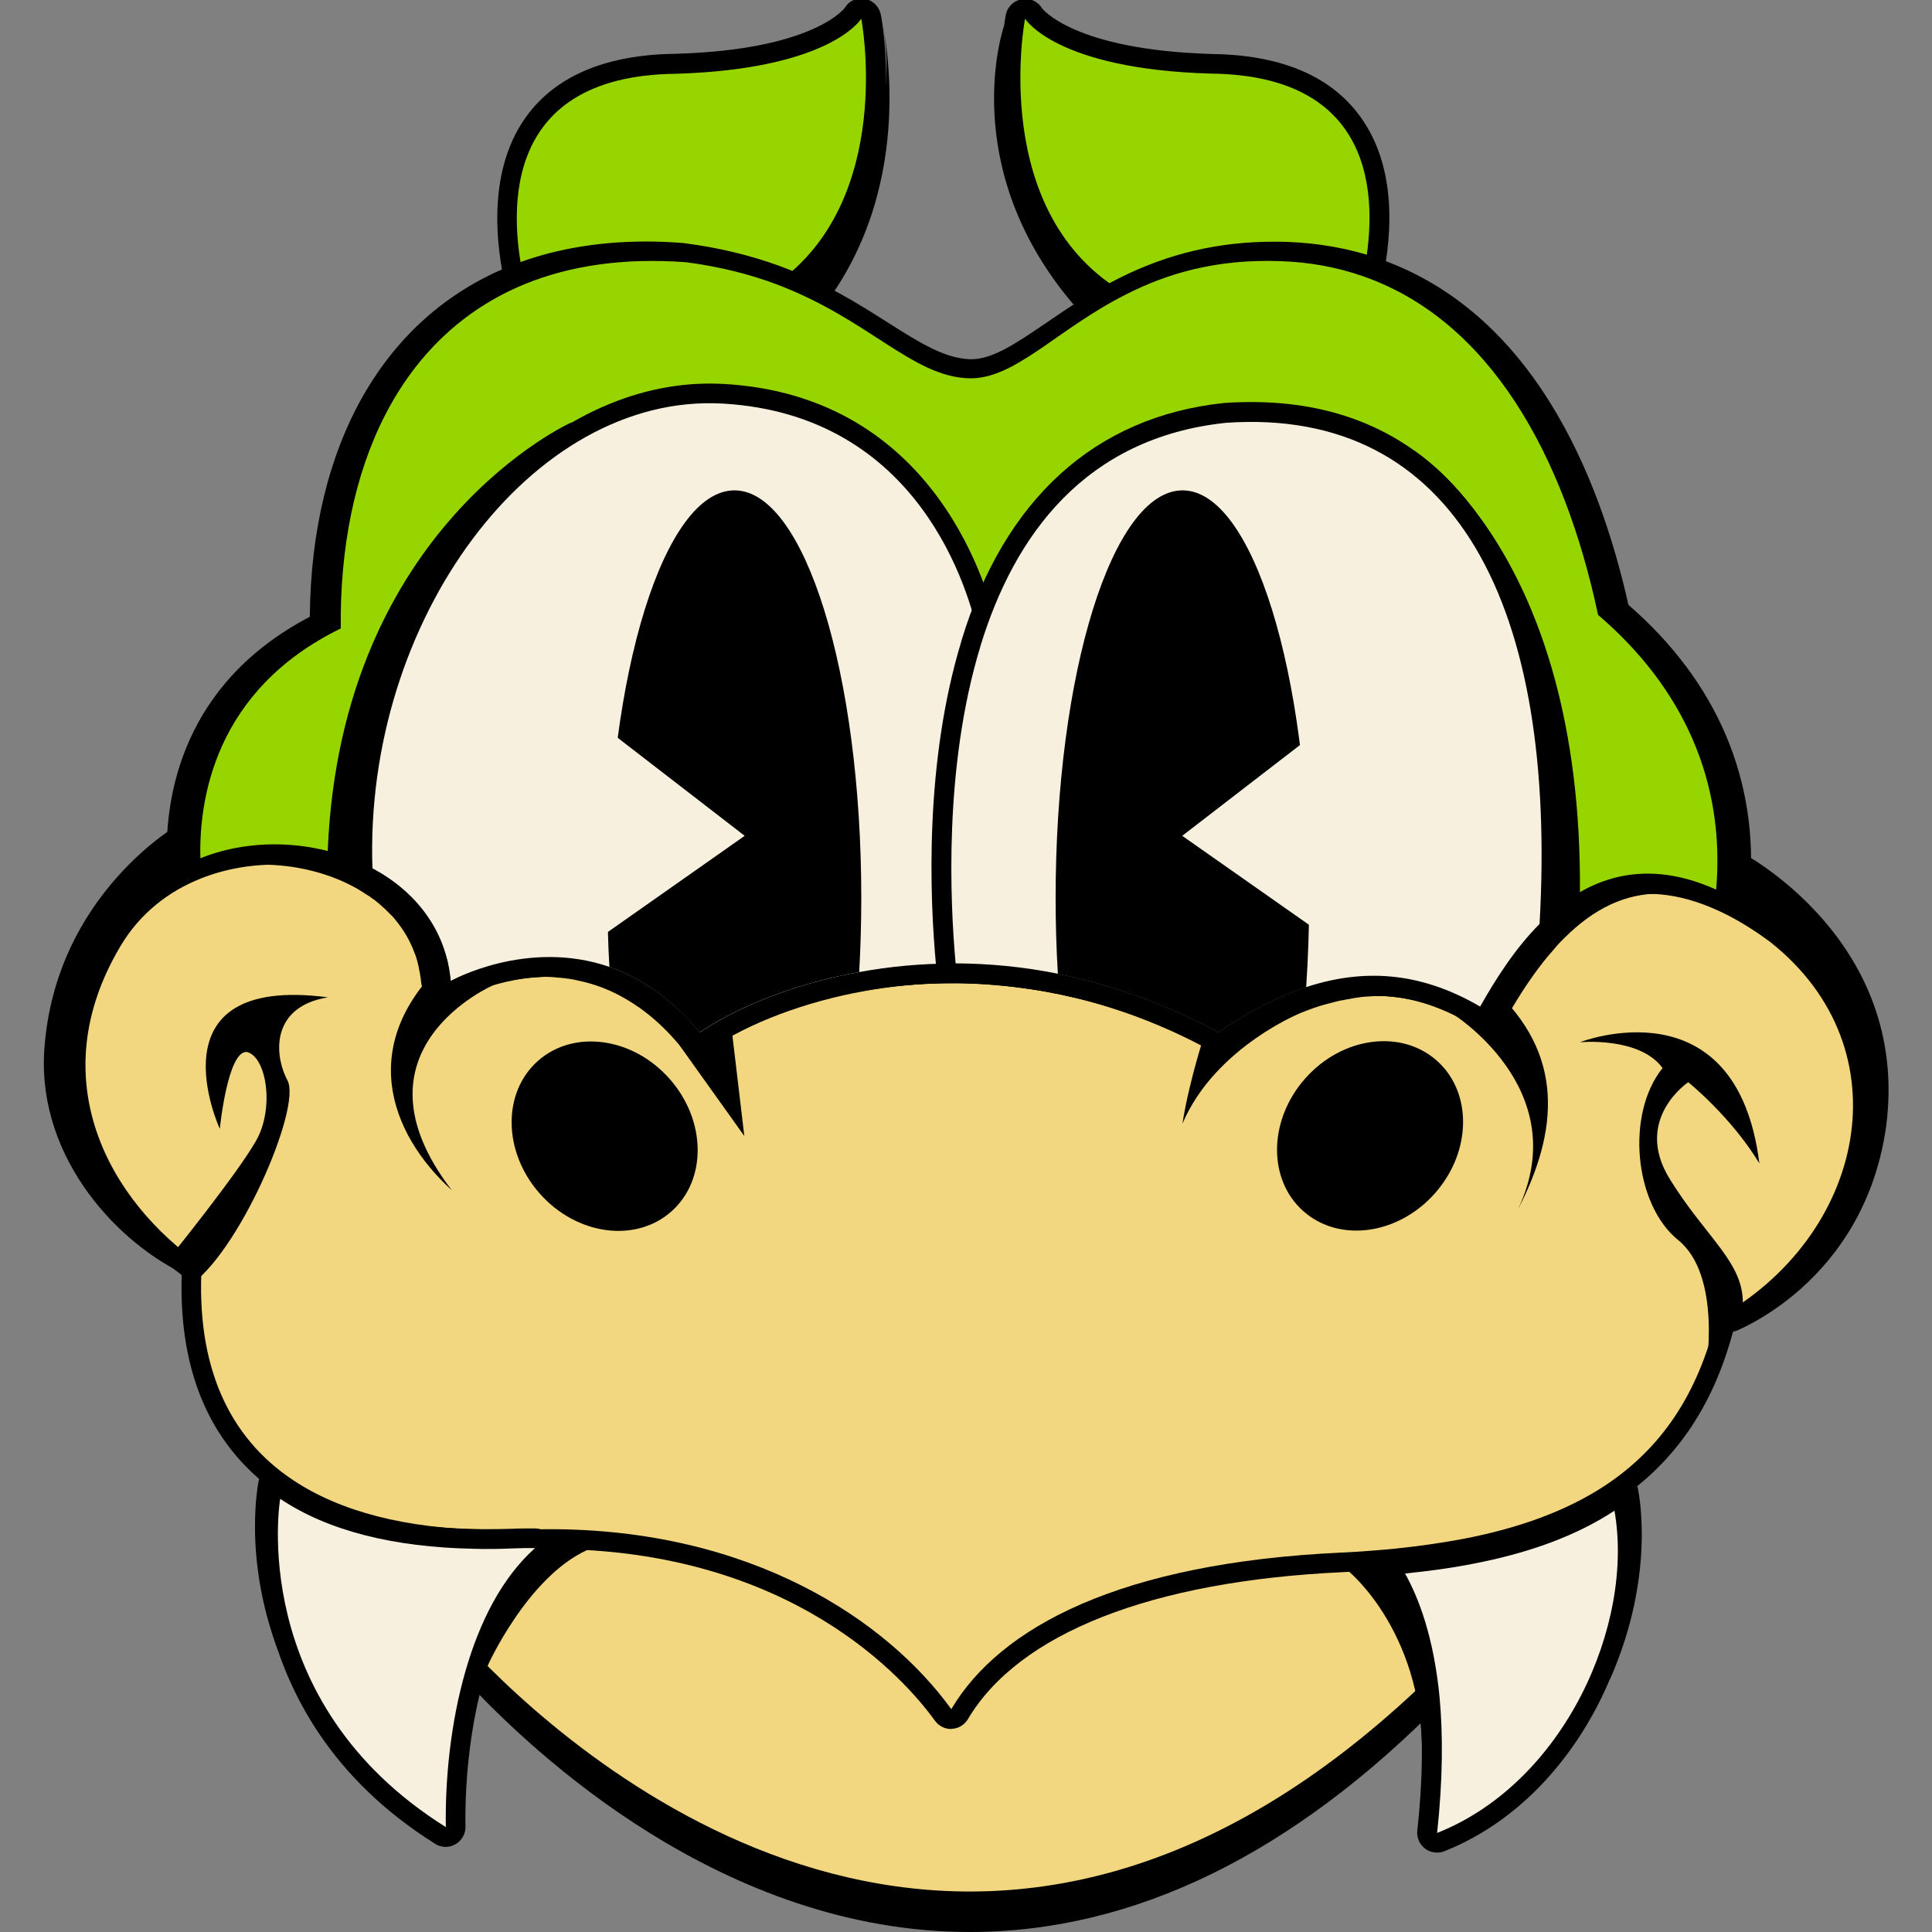<?xml version="1.0" encoding="utf-8"?>
<!-- Generator: Adobe Illustrator 25.2.1, SVG Export Plug-In . SVG Version: 6.00 Build 0)  -->
<svg version="1.1" id="Слой_1" xmlns="http://www.w3.org/2000/svg" xmlns:xlink="http://www.w3.org/1999/xlink" x="0px" y="0px"
	 viewBox="0 0 1024 1024" style="enable-background:new 0 0 1024 1024;" xml:space="preserve">
<rect x="0" y="0" width="1024" height="1024" fill="#808080" stroke="none"/>
<style type="text/css">
	.st0{fill:#F2D780;}
	.st1{fill:#97D501;}
	.st2{fill:#F7F0DF;}
</style>
<g>
	<path d="M514,1024c-130.3,0-230.9-94-268.1-134.4c-2.6-2.8-3.6-6.9-2.5-10.7c8.8-32.1,22.2-56.8,39.9-73.5c1.9-1.8,4.4-2.8,6.9-2.8
		h1.1c120.6,0,186.1,60.9,212.2,92.9c26.4-35.5,83.6-73.7,206.9-79.8c10-0.5,19.4-1.2,28-2.2c0.4,0,0.7-0.1,1.1-0.1
		c3.8,0,7.3,2.1,9.1,5.6c10.3,19.2,16.9,43.9,19.6,73.3c0.3,3.3-0.8,6.6-3.1,9C685.3,982.8,600.9,1024,514,1024z"/>
	<path class="st0" d="M757.8,889c-235.3,228.1-442.7,52.6-504.3-11c7.4-25.6,19.2-49.1,36.8-64.9c107.6-0.3,179.8,48.2,213.9,95.4
		C530,865,594,831,711,825.6c9.9-0.5,19.4-1.2,28.5-2.1C746.7,836.3,754.7,857.1,757.8,889z"/>
	<path d="M597.4,166.6c-1.8,0-3.6-0.5-5.2-1.4C512.5,120,532.2,12.4,533.1,7.9c0.8-4.3,4.2-7.6,8.5-8.3c0.6-0.1,1.2-0.2,1.8-0.2
		c3.6,0,7.1,1.9,9,5.1l0,0c0,0,16.5,21.9,89.5,24.1c35.1,0.4,61.1,10.6,77,30.5c21.4,26.7,19.3,63.5,13.8,89.6
		c-0.6,2.9-2.5,5.5-5.1,7c-1.6,0.9-3.4,1.4-5.2,1.4c-1.2,0-2.3-0.2-3.4-0.6c-12.7-4.4-26.4-6.9-40.7-7.3c-2.1-0.1-4.1-0.1-6.1-0.1
		c-25.2,0-48.1,5.4-70,16.5C600.7,166.2,599,166.6,597.4,166.6z"/>
	<path class="st1" d="M722.4,146.5c-13.5-4.7-28.1-7.4-43.8-7.9c-34.1-1.2-60.1,6.9-81.2,17.5c-74.2-42-54.1-146.2-54.1-146.2
		s16.1,26.7,98.2,29.1C733.6,39.9,729.9,111.3,722.4,146.5z"/>
	<path d="M278.4,161.3c-1.6,0-3.3-0.4-4.8-1.2c-2.7-1.4-4.7-3.9-5.4-6.9c-5.3-22.3-10.7-64.1,12.3-93.5
		c15.9-20.3,42.1-30.8,77.8-31.2c73-2.1,89.3-24.1,89.5-24.4c1.9-3.2,5.2-4.9,8.8-4.9c0.6,0,1.3,0.1,1.9,0.2
		c4.3,0.8,7.5,4.2,8.4,8.5c0.8,4.2,19,103.2-49.7,151.4c-1.8,1.3-3.9,1.9-6,1.9c-1.2,0-2.5-0.2-3.6-0.6
		c-14.1-5.2-28.6-8.7-44.4-10.8c-5.9-0.5-11.7-0.7-17.4-0.7c-23.4,0-44.6,3.9-63.3,11.5C281.1,161,279.7,161.3,278.4,161.3z"/>
	<path class="st1" d="M456.5,9.9c0,0,18.5,96-45.5,140.8c-13.5-5-28.9-9.1-47-11.4c-33.2-2.6-61.7,1.7-85.7,11.6
		c-7.9-33.2-16-110.8,80-111.8C440.5,36.6,456.5,9.9,456.5,9.9z"/>
	<path d="M504.1,916.4c-3.4,0-6.5-1.6-8.5-4.3c-15.4-21.4-75.7-91.1-204.3-91.1h-1c-3.8,0-7.7,0.1-11.6,0.2
		c-4.4,0.2-8.8,0.3-13.1,0.3c-2.6,0-5.2,0-7.7-0.1c-45.2-0.8-81.7-10.3-108.4-28.3c-36.9-24.6-54.8-64.1-53.2-117.3
		c-52-38.7-84.1-108-41.3-179.8c10.8-18.2,27.3-32.1,47.8-40.2c13.2-5.3,28.2-8.1,43.2-8.1c20.1,0,39.6,4.7,56.4,13.7
		c23.2,12.4,38.7,31.3,44.6,54c10.4-3.9,26-8.2,44.2-8.2c31,0,59,12.7,81.6,36.8c28.6-16.9,76.1-33.3,132.2-33.3l1.5,0
		c2.7,0,5.5,0.1,8.3,0.2c1.8,0.1,3.3,0.1,4.8,0.2c1.3,0,2.9,0.1,4.5,0.2c0.4,0,0.9,0,1.4,0.1c2.6,0.2,5.1,0.4,7.7,0.6
		c0.6,0,1.4,0.1,2.3,0.3c2.3,0.2,4.6,0.5,6.8,0.8c1,0.1,1.8,0.2,2.6,0.4c2.2,0.3,4.5,0.6,6.7,1c0.7,0.1,1.5,0.2,2.2,0.3
		c2.1,0.3,4.4,0.8,6.7,1.2c1.3,0.2,2.5,0.4,3.8,0.7c2.2,0.5,4.4,1,6.7,1.5l1,0.2c3.6,0.8,6.8,1.6,10.1,2.6
		c21.3,5.7,42.5,13.9,62.9,24.4c29.3-19,56.5-28.3,83-28.3c17.9,0,35.1,4.2,52.4,12.8c6.9-11.4,16.2-25.2,28-37.2
		c19.5-19.8,41.3-29.8,64.7-29.8c13.1,0,26.7,3.2,40.6,9.4c10,4.5,20.3,10.6,30.6,18.3c34.2,27.1,51.1,64.3,47.7,105
		c-3.7,44.4-31,85.4-73.5,110.3c-10.8,40.3-31.3,69.8-62.4,90.3c-21.1,13.9-46.9,23.6-79,29.8c-11.2,2.2-23.5,3.9-36.7,5.2
		c-8.9,0.9-18.7,1.6-29.1,2.1c-100.8,4.7-171.3,32.3-198.3,77.9c-1.8,3-5,5-8.5,5.1C504.5,916.4,504.3,916.4,504.1,916.4z"/>
	<path class="st0" d="M909.6,699.1c-9.8,39.8-29,68.6-59.1,88.4c-20.1,13.2-45,22.4-75.3,28.2c-11.2,2.1-23.1,3.8-35.7,5.1
		c-9.1,0.9-18.6,1.6-28.5,2.1c-117,5.4-181,39.4-206.8,83c-34.1-47.2-106.2-95.7-213.9-95.4c-3.9,0-7.9,0.1-12,0.2
		c-6.9,0.3-13.7,0.3-20.2,0.2c-43-0.8-77.6-9.6-102.9-26.5c-34.3-22.9-51.3-60.8-48.3-113.8c-49-34-85.2-98.5-43-169.2
		c10.2-17.2,25.4-29,42.6-35.8c29.1-11.6,64.1-9.1,90.8,5.1c22.5,12,39.2,32.4,41.5,59.7c0,0,74.8-42.2,131.9,27.2
		c25-17,74.4-36.8,135.7-36.5c2.6,0,5.3,0.1,8,0.2c1.5,0.1,3,0.1,4.5,0.2c1.6,0.1,3.2,0.2,4.8,0.3c0.2,0,0.5,0,0.7,0.1
		c2.6,0.2,5.1,0.4,7.8,0.6c0.7,0.1,1.5,0.2,2.3,0.3c2.1,0.2,4.3,0.4,6.4,0.7c0.8,0.1,1.7,0.2,2.6,0.4c2.2,0.3,4.5,0.6,6.7,1
		c0.6,0.1,1.2,0.2,1.8,0.3c2.3,0.4,4.5,0.8,6.8,1.3c1.1,0.2,2.2,0.4,3.4,0.6c2.2,0.5,4.4,0.9,6.6,1.5c0.5,0.1,1,0.2,1.5,0.3
		c3,0.7,6,1.4,9.1,2.3c21.5,5.8,43.8,14.4,66.4,26.6c55.8-38.1,99.3-36.7,138.8-13.6c7.7-13.7,18.1-30.2,31.5-43.8
		c22-22.3,52.4-36.7,93.6-18.2c9,4,18.5,9.6,28.6,17.1C1010.3,556.3,988.6,655.6,909.6,699.1z"/>
	<ellipse transform="matrix(0.663 -0.749 0.749 0.663 -206.083 746.552)" cx="725.9" cy="602.1" rx="53.3" ry="45.9"/>
	<ellipse transform="matrix(0.749 -0.663 0.663 0.749 -318.619 363.587)" cx="320.3" cy="602.1" rx="45.9" ry="53.3"/>
	<path d="M236.3,978.9c-1.9,0-3.9-0.5-5.6-1.6c-110.9-69.4-92.7-183.6-92.5-184.7c0.6-3.5,2.9-6.5,6.2-7.9c1.3-0.6,2.7-0.8,4.1-0.8
		c2,0,4.1,0.6,5.8,1.8c23.4,15.7,56.1,24,97.2,24.7c2.4,0.1,4.8,0.1,7.2,0.1c4.1,0,8.2-0.1,12.4-0.2c4.2-0.2,8.3-0.2,12.4-0.2
		c4.3,0,8.2,2.7,9.8,6.7c1.5,4.1,0.4,8.7-2.8,11.5c-14.7,13.1-26,33.3-33.7,60c-6.9,23.9-10.5,52.3-10.1,79.9c0.1,3.8-2,7.4-5.3,9.3
		C239.8,978.4,238.1,978.9,236.3,978.9z"/>
	<path class="st2" d="M283.6,820.5c-17.7,15.8-29.4,39.3-36.8,64.9c-8,27.6-10.9,57.6-10.5,83c-106.2-66.5-87.8-174-87.8-174
		c25.2,16.9,59.9,25.7,102.9,26.5c6.5,0.2,13.3,0.1,20.2-0.2C275.7,820.5,279.7,820.5,283.6,820.5z"/>
	<path d="M761.7,981.9c-2.3,0-4.5-0.7-6.4-2.1c-2.9-2.2-4.5-5.8-4.1-9.5c2.8-25.4,3.2-48.9,1.2-69.9c-3-31.2-10.9-50.6-17-61.4
		c-1.7-3.1-1.8-6.8-0.2-10c1.6-3.1,4.7-5.2,8.3-5.6c12.5-1.2,24.2-2.9,34.8-4.9c29.4-5.6,52.8-14.4,71.5-26.7
		c1.7-1.1,3.7-1.7,5.8-1.7c1.4,0,2.8,0.3,4.1,0.9c3.2,1.4,5.6,4.3,6.2,7.8c11.2,63-27.2,153.4-100.4,182.4
		C764.3,981.7,763,981.9,761.7,981.9z"/>
	<path class="st2" d="M761.7,971.5c3.1-28.6,3.1-52.4,1.3-72c-3.1-31.9-11.1-52.7-18.3-65.5c12.6-1.3,24.6-2.9,35.7-5.1
		c30.3-5.8,55.2-15,75.3-28.2C866.3,860.5,829.5,944.6,761.7,971.5z"/>
	<path d="M368.3,557.6c-3.1,0-6.2-1.3-8.3-3.8c-5.7-6.8-11.9-12.8-18.5-17.8c-0.9-0.7-1.6-1.2-2.3-1.7c-2.6-1.8-4.9-3.3-7.1-4.6
		c-2-1.1-4-2.3-6.1-3.3c-1.8-0.9-3.7-1.7-5.4-2.4c-1.7-0.7-3.1-1.2-4.6-1.7c-1.6-0.5-3.1-1-4.6-1.4c-1.6-0.4-3.1-0.8-4.6-1.1
		c-1.7-0.4-3.1-0.7-4.4-0.9l-2.2-0.3c-0.9-0.1-1.3-0.2-1.7-0.2c-0.3,0-0.6,0-0.9-0.1c-0.5-0.1-0.9-0.1-1.4-0.1c-0.3,0-0.5,0-0.8-0.1
		c-2.8-0.3-5.6-0.4-8.4-0.4l-2,0c-8.9,0.2-18,1.6-27.2,4.1c-0.2,0.1-0.4,0.1-0.6,0.1c-0.3,0.1-0.5,0.1-0.8,0.2
		c-2.2,0.7-3.9,1.2-5.5,1.8l-1.3,0.5c-1.3,0.5-2.2,0.8-2.9,1.1c-4.8,1.9-7.6,3.5-7.6,3.5c-1.6,0.9-3.4,1.3-5.2,1.3
		c-1.7,0-3.5-0.4-5.1-1.3c-3.2-1.7-5.3-4.9-5.6-8.5c-0.1-1.3-0.3-2.5-0.5-3.7c-0.1-0.8-0.2-1.3-0.3-1.7c-0.1-0.2-0.4-2.1-0.4-2.1
		c-0.1-0.6-0.2-1-0.3-1.4c-0.1-0.3-0.2-0.5-0.2-0.8c-0.2-1-0.5-2-0.8-3c-0.3-0.9-0.4-1.5-0.7-2c-1.7-4.7-3.7-8.7-6.1-12.4
		c-0.7-1.1-1.4-2-2.1-3c-0.8-1.1-1.4-1.9-2.1-2.7c-0.2-0.2-0.7-0.9-0.8-1c-0.6-0.7-1.3-1.5-2-2.1c-2-2.1-3.7-3.7-5.4-5.1
		c-0.5-0.5-0.9-0.8-1.3-1.1c-0.9-0.8-1.7-1.4-2.4-1.9c-0.2-0.1-0.4-0.3-0.6-0.4c-0.9-0.7-1.7-1.3-2.7-1.8c-2.8-1.9-5.3-3.4-8-4.8
		c-13.8-7.2-30.7-11.2-47.3-11.2c-12.6,0-25.1,2.3-36.1,6.6c-1.3,0.5-2.6,0.7-4,0.7c-2.1,0-4.1-0.6-5.9-1.7
		c-2.9-1.9-4.7-5.1-4.8-8.5c-0.9-33.1,8-93,75.8-128.5c0.8-91.4,39.2-158.9,105.9-185.8c21.5-8.7,45.9-13.1,72.5-13.1
		c6.4,0,13,0.3,19.6,0.8c0.2,0,0.4,0,0.6,0.1c17.8,2.3,34.2,6.2,50.2,12c24.3,8.9,42.1,20.2,57.8,30.2
		c16.6,10.5,29.7,18.8,43.3,19.3l0.7,0c11.5,0,24-8.6,39.9-19.4c11.3-7.7,24.1-16.5,39.5-24.1c25.4-12.6,51.9-18.8,80.9-18.8
		c2.3,0,4.6,0,6.9,0.1c16.7,0.6,32.8,3.4,47.7,8.5c82.2,27.9,117.9,114.6,133.4,183.9c47.2,40.9,69.4,93.4,64.3,152
		c-0.3,3.4-2.2,6.4-5.2,8.1c-1.7,1-3.5,1.4-5.4,1.4c-1.5,0-3-0.3-4.4-0.9c-11.4-5-22.3-7.6-32.6-7.6c-18.2,0-34.8,7.7-50.7,23.6
		l-0.5,0.5c-1.3,1.3-2.6,2.6-3.8,4l-0.9,1.1c-1.3,1.5-2.5,2.9-3.7,4.3c-7.2,8.7-14.2,19.1-21.4,31.7c-1.4,2.5-3.7,4.3-6.5,5
		c-0.9,0.2-1.9,0.4-2.8,0.4c-1.9,0-3.7-0.5-5.4-1.4c-17.5-10-34.4-14.9-51.9-14.9c-2.6,0-5.3,0.1-7.9,0.3c-1,0.1-1.8,0.1-2.5,0.2
		c-0.1,0-0.5,0.1-0.7,0.1c-0.7,0.1-1.5,0.2-2.2,0.3c-1.1,0.2-2,0.3-2.8,0.5c-0.3,0.1-0.7,0.1-1,0.2c-0.9,0.1-1.8,0.3-2.8,0.5
		c-0.2,0.1-0.4,0.1-0.7,0.1c-1.2,0.2-2.4,0.5-3.6,0.8c-1.9,0.5-3.5,0.9-5,1.3c-1.4,0.4-2.6,0.7-3.8,1.1c-1.8,0.6-3.5,1.1-5.2,1.8
		c-1.6,0.6-3.2,1.2-4.8,1.8c-0.4,0.2-0.9,0.4-1.3,0.6c-1.6,0.6-3.1,1.4-4.7,2.1c-1.9,0.8-3.6,1.6-5.3,2.6c-0.2,0.1-0.4,0.2-0.6,0.3
		c-1,0.4-2,1-2.9,1.5c-1.4,0.7-2.5,1.3-3.5,1.9c-5.5,3-11,6.4-16.5,10.1c-1.8,1.2-3.9,1.8-6,1.8c-1.7,0-3.5-0.4-5.1-1.3
		c-3-1.6-6.1-3.2-9.1-4.6c-3-1.5-6-2.9-8.9-4.2c-3.9-1.8-7.8-3.4-11.6-4.9c-2-0.9-3.9-1.6-5.7-2.3c-2-0.8-4.1-1.5-6.1-2.2l-0.8-0.3
		c-2.4-0.9-4.7-1.7-6.9-2.3c-2.9-1-5.4-1.8-8-2.5c-0.2-0.1-0.4-0.1-0.6-0.2c-2.5-0.8-5.1-1.5-7.6-2.1c-3-0.8-5.7-1.5-8.4-2.1l-1-0.2
		c-2.9-0.7-5.7-1.3-8.5-1.9c-0.4,0-0.8-0.1-1.2-0.2c-1.9-0.4-3.9-0.8-5.8-1.1c-6.4-1.1-11.7-1.8-16.7-2.4c-2.1-0.3-3.9-0.5-5.6-0.6
		L527,522c-6.6-0.5-13.3-0.8-20.7-0.9c-2.2,0-4.5,0-6.7,0l-3.9,0.1c-2.4,0.1-4.6,0.2-6.9,0.3c-1.8,0.1-3.5,0.2-5.2,0.4
		c-7.8,0.5-15.3,1.4-23.2,2.8c-1.4,0.2-2.7,0.4-3.8,0.6l-3.4,0.6c-1.5,0.3-3.1,0.6-4.6,0.9c-3.3,0.6-6.3,1.3-9.2,2.1
		c0,0-4.9,1.2-5,1.2c-2.8,0.8-5.5,1.5-8.1,2.3c-3.9,1.1-7.8,2.4-12.2,4c-1.2,0.4-2.4,0.9-3.5,1.3c-1.2,0.4-4.2,1.6-4.2,1.6
		c-0.6,0.2-3.8,1.5-3.8,1.5l-6.3,2.8c-2.1,1-4.2,1.9-6.2,3c-1,0.5-2.1,1.1-3.1,1.6c-1.7,0.9-3.7,2-5.6,3.2c-1.4,0.8-2.5,1.5-3.6,2.1
		c-1.2,0.7-2.3,1.4-3.3,2.1C372.5,557,370.4,557.6,368.3,557.6z"/>
	<path class="st1" d="M909.6,471.5c-41.2-18.5-71.6-4.1-93.6,18.2l-0.5,0.5c-1.4,1.4-2.8,2.9-4.1,4.4c-0.3,0.4-0.6,0.7-1,1.2
		c-1.4,1.5-2.7,3.1-3.9,4.7c-9,11.1-16.2,22.9-22,33.2c-20.2-11.8-41.5-18-65-16c-1,0.1-2,0.2-3.1,0.3c-1,0.1-2,0.2-3,0.4
		c-1.2,0.2-2.3,0.3-3.5,0.6c-1.3,0.2-2.5,0.4-3.8,0.7c-1.5,0.3-3,0.6-4.6,1c-1.7,0.4-3.5,0.9-5.2,1.4c-1.4,0.4-2.7,0.8-4.1,1.3
		c-1.8,0.6-3.6,1.2-5.5,1.9c-1.7,0.6-3.4,1.3-5.1,2c-0.3,0.2-0.6,0.3-0.9,0.4c-1.7,0.7-3.5,1.5-5.2,2.4c-1.9,0.8-3.8,1.8-5.8,2.8
		c-1.3,0.6-2.5,1.3-3.8,2c-1.1,0.6-2.3,1.2-3.4,1.8c-5.5,3.1-11.2,6.6-16.9,10.5c-3.1-1.7-6.2-3.3-9.3-4.8c-3-1.5-6-3-9-4.3
		c-4-1.8-7.9-3.5-11.8-5.1c-1.9-0.8-3.9-1.6-5.8-2.4c-2.4-0.9-4.7-1.7-7-2.6c-2.5-0.9-4.9-1.8-7.3-2.5c-2.7-0.9-5.4-1.8-8.2-2.6
		c-2.7-0.9-5.4-1.6-8.1-2.3c-3.1-0.9-6.3-1.6-9.4-2.4c-3.1-0.8-6.1-1.4-9.2-2c-0.1,0-0.1,0-0.1,0c-0.2-0.1-0.3-0.1-0.4-0.1
		c-2.1-0.5-4.3-0.9-6.4-1.2c-5.7-1-11.3-1.8-16.9-2.4c-1.9-0.3-3.8-0.5-5.7-0.6c-1.3-0.1-2.5-0.2-3.7-0.3
		c-7.2-0.6-14.2-0.8-21.1-0.9c-2.3,0-4.6,0-6.9,0.1c-1.4,0.1-2.7,0.1-4,0.1c-2.4,0.1-4.7,0.2-7.1,0.4c-1.8,0.1-3.6,0.2-5.3,0.4
		c-8.2,0.6-16,1.6-23.6,2.9c-1.4,0.2-2.7,0.4-4,0.7c-1.1,0.2-2.2,0.4-3.3,0.6c-1.6,0.3-3.2,0.6-4.9,1c-3.2,0.6-6.3,1.4-9.4,2.1
		c-1.5,0.4-3,0.8-4.6,1.2h-0.1c-3,0.8-5.9,1.7-8.7,2.6c-4.3,1.3-8.4,2.7-12.4,4.1c-1.3,0.5-2.6,0.9-3.9,1.5c-1.3,0.5-2.6,1-3.8,1.5
		c-1.4,0.5-2.7,1.1-4,1.6c-2.3,1-4.6,2-6.7,3c-2.3,1-4.5,2.1-6.5,3.2c-0.9,0.5-1.8,0.9-2.7,1.4c-2.3,1.2-4.5,2.5-6.5,3.7
		c-1.3,0.7-2.5,1.5-3.6,2.2c-1.3,0.8-2.4,1.5-3.6,2.3c-6.4-7.9-13.1-14.2-19.9-19.4c-0.8-0.7-1.7-1.3-2.6-1.9
		c-2.6-1.8-5.1-3.5-7.6-5c-2.3-1.3-4.5-2.6-6.7-3.7c-2-1-4.1-1.9-6.1-2.7c-1.6-0.7-3.2-1.3-4.9-1.9c-1.8-0.6-3.6-1.2-5.3-1.6
		c-1.7-0.5-3.4-0.9-5-1.3c-1.7-0.4-3.4-0.7-5-1c-0.8-0.1-1.6-0.3-2.4-0.4c-0.8-0.2-1.6-0.3-2.5-0.3c-0.7-0.1-1.4-0.2-2.1-0.2
		c-0.1-0.1-0.3-0.1-0.4-0.1c-3.9-0.4-7.8-0.5-11.5-0.4c-11.2,0.2-21.2,2.2-29.4,4.5c-0.7,0.2-1.3,0.4-2,0.6
		c-1.9,0.6-3.7,1.2-5.4,1.8c-0.5,0.2-1.1,0.4-1.6,0.6c-1,0.4-2,0.7-2.9,1.1c-5.6,2.3-8.7,4-8.7,4c-0.1-1.5-0.3-3-0.5-4.5
		c-0.1-0.9-0.3-1.8-0.5-2.7c-0.1-0.6-0.2-1.2-0.3-1.7c-0.2-0.9-0.4-1.7-0.6-2.6c-0.3-1.4-0.7-2.7-1.1-3.9c-0.3-0.9-0.5-1.8-0.9-2.7
		c-1.8-5-4.1-9.7-6.9-14.1c-0.7-1.2-1.5-2.3-2.4-3.5c-0.8-1.2-1.7-2.3-2.6-3.4c-0.1-0.2-0.3-0.3-0.3-0.5c-0.9-1.1-1.9-2.3-3-3.3
		c-1.8-2-3.8-3.9-5.9-5.7c-0.5-0.4-0.9-0.8-1.5-1.3c-0.9-0.8-1.9-1.6-2.9-2.3c-0.1-0.1-0.2-0.2-0.3-0.2c-1.1-0.8-2.2-1.6-3.4-2.4
		c-2.7-1.9-5.6-3.6-8.5-5.2c-26.7-14.2-61.7-16.8-90.8-5.1c-0.8-30.8,7.4-89.1,74.4-121.8c-0.9-85.1,30.8-155.1,97.5-182.5
		c24-9.8,52.5-14.1,85.7-11.6c18.1,2.4,33.5,6.4,47,11.4c49.4,18.4,72.4,49.1,102.6,50.1c24.5,0.8,46.6-26,83.7-44.6
		c21.1-10.7,47.1-18.7,81.2-17.5c15.7,0.5,30.3,3.2,43.8,7.9c67.1,23.2,106.8,94.3,124.9,179.6C892.3,364.6,914.5,414.5,909.6,471.5
		z"/>
	<path d="M370.8,557.6c-3,0-6-1.3-8.1-3.8c-12.5-15.2-27-25.8-43.1-31.4c-8.9-3.1-18.5-4.7-28.4-4.7c-26.4,0-47,11.3-47.2,11.4
		c-1.6,0.9-3.3,1.3-5.1,1.3c-1.7,0-3.4-0.4-4.9-1.2c-3.1-1.7-5.2-4.8-5.5-8.3c-1.9-21.7-14.7-39.9-36-51.4c-3.3-1.8-5.4-5.2-5.5-8.9
		c-2.6-76.7,25.2-152.8,74.3-203.6c33.5-34.6,74.2-53.7,114.8-53.7c2.5,0,5,0.1,7.6,0.2c113.6,6.5,141,111,145.4,131.9
		c0.7,3.4,1,5.5,1.1,5.9c0.1,0.5,0.1,1,0.1,1.4c0,1-0.2,2.1-0.5,3.1c-19.3,63.1-15.3,135.7-12.7,163.9c0.3,2.9-0.7,5.9-2.7,8
		c-2,2.2-4.8,3.4-7.7,3.4c0,0-1.6,0-1.6,0c-15.9,0-31.9,1.4-47.5,4.3c-30.6,5.5-60.7,16.8-80.6,30.4
		C374.9,557,372.8,557.6,370.8,557.6z"/>
	<path class="st2" d="M519.6,342.8c-19.5,64-16.1,136-13.1,167.9c-18.2-0.1-35.2,1.6-51,4.5c-37.4,6.7-67,20.1-84.6,32
		c-15.2-18.5-31.8-29.1-47.8-34.7c-43.9-15.2-84.2,7.4-84.2,7.4c-2.4-27.3-19-47.7-41.5-59.7c-4.5-131.7,84.5-252,185.6-246.3
		c104.8,6,130.8,100.2,135.7,123.6C519.3,340.5,519.5,342.4,519.6,342.8C519.6,342.8,519.6,342.8,519.6,342.8z"/>
	<path d="M456.5,476c0,13.4-0.4,26.5-1.1,39.2c-37.4,6.7-67,20.1-84.6,32c-15.2-18.5-31.8-29.1-47.8-34.7c-0.7-11.9-1-24-1-36.5
		c0-119.3,30.1-216.1,67.3-216.1C426.4,259.9,456.5,356.7,456.5,476z"/>
	<path d="M904.1,726.9c0,0,8.8-50.7-14.6-69.6c-23.4-18.9-27.9-66.9-8.3-91.2c-12.1-16.7-43.8-13.7-43.8-13.7s83-32.5,95.1,64.2
		c-15.1-24.9-37.7-43-37.7-43s-29.4,19.6-9.8,51.3c19.6,31.7,39.7,44.4,38.7,67.1l-9.9,6L904.1,726.9z"/>
	<path d="M91.6,664.5c0,0,34.5-42.8,44.2-60c9.7-17.2,5.5-44.1-4.8-46.9c-10.3-1.4-14.5,40.7-14.5,40.7s-37.9-82.1,57.3-69.7
		c-29.7,4.8-29,29.7-21.4,44.1c7.6,14.5-26.5,93.1-52.9,109.3c0.3-11.5,0.3-11.5,0.3-11.5L91.6,664.5z"/>
	<path d="M261.8,522c0,0-79.8,34.1-22.3,108.9c-33.8-30.7-50.4-78.7-2.5-122.4l1.9,11.4L261.8,522z"/>
	<path d="M768.5,536.4c0,0,66.7,40.2,36,104.7c21.2-40.9,25.6-82.4-14-117.9l-6,10.3L768.5,536.4z"/>
	<path d="M691.7,535.8c0,0-47.4,18.4-65,59.8c3.9-24.7,13.1-51.6,13.1-51.6l5.9,3.1L691.7,535.8z"/>
	<polygon points="388.2,548.9 394.5,602.1 360,553.8 	"/>
	<path d="M645.7,557.6c-1.7,0-3.4-0.4-5-1.3c-20.6-11.2-42.2-19.8-64.1-25.7c-5.4-1.5-11.1-2.8-18-4.3c-17-3.4-34.5-5.2-52.1-5.3
		c-5.4,0-9.9-4.1-10.4-9.5c-3.4-36.5-6.1-107.3,13.4-171.5c0-0.2,0.1-0.4,0.1-0.5c22.9-75.2,71-118.7,139.1-125.9
		c5.2-0.4,10-0.5,14.7-0.5c43.4,0,79.2,14.6,106.4,43.4c43.1,45.7,62.7,126.5,56.7,233.7c-0.1,2.5-1.2,5-3,6.8
		c-13.4,13.5-23.4,30.2-29.9,41.6c-1.4,2.4-3.7,4.2-6.4,5c-0.9,0.2-1.8,0.4-2.7,0.4c-1.8,0-3.7-0.5-5.3-1.4
		c-17.2-10-33.9-14.9-51.1-14.9c-10.5,0-21.4,1.9-32.5,5.5c-13.8,4.5-28.6,12.1-44,22.6C649.8,557,647.7,557.6,645.7,557.6z"/>
	<path class="st2" d="M816,489.7c-13.5,13.6-23.8,30.2-31.5,43.8c-27.8-16.2-57.6-21.7-92.2-10.3c-14.6,4.8-30.1,12.6-46.6,23.9
		c-22.6-12.2-44.9-20.8-66.4-26.6c-6.3-1.7-12.5-3.1-18.6-4.4c-18.8-3.8-36.9-5.4-54.2-5.5c-2.9-32-6.4-103.9,13.1-167.9
		c0,0,0,0,0-0.1c17.9-58.7,55.3-110.6,130.2-118.5C772,215.6,825.5,321.9,816,489.7z"/>
	<path d="M693.9,476c0,16.2-0.6,32.1-1.6,47.3c-14.6,4.8-30.1,12.6-46.6,23.9c-22.6-12.2-44.9-20.8-66.4-26.6
		c-6.3-1.7-12.5-3.1-18.6-4.4c-0.8-13-1.2-26.5-1.2-40.2c0-119.3,30.1-216.1,67.3-216.1C663.8,259.9,693.9,356.7,693.9,476z"/>
	<polygon class="st2" points="325,389.2 394.7,443 316.3,498.1 	"/>
	<polygon class="st2" points="696.4,389.2 626.6,443 705.1,498.1 	"/>
	<path d="M922.1,451.3c0,0,90.6,46.2,77.6,145.7c-11.8,83.5-81,109-81,109s87.9-65.4,63.4-158.9C971,518.4,934,486.8,915,478.5
		C918,462.6,922.1,451.3,922.1,451.3z"/>
	<path d="M96.4,435.9c0,0-67.8,37.4-73,121.7C20.2,614.8,63.5,660,99.6,676.2c-20.5-15-118.2-120.1,0-215.1
		C99.6,438.5,96.4,435.9,96.4,435.9z"/>
	<path d="M258.4,883c0,0,21-47,52.9-61.5c-8-4.4-20.1-4.7-20.1-4.7S252.1,869.6,258.4,883z"/>
	<path d="M715.2,833.2c0,0,41.1,33.8,38.4,102.4c5.6-25.6,1.6-84.5-19.4-109.6C725.9,827.1,715.2,833.2,715.2,833.2z"/>
	<path d="M867.9,787.9c0,0,10.8,45-14.7,102.4c11.2-35.8,11.7-92.1,2.4-100.1C859.8,791,867.9,787.9,867.9,787.9z"/>
	<path d="M137.3,783.9c0,0-9.2,40.3,10.4,91.9c-7.7-29.7-5.8-85,0.8-91.9C143.2,779.7,137.3,783.9,137.3,783.9z"/>
	<path d="M303.2,223.7c0,0-122.6,54.7-129.5,227.5c12.9,18.2,12.9,18.2,12.9,18.2l7.2-21.7C193.8,447.7,186.6,315.1,303.2,223.7z"/>
	<path d="M748.8,238.4c0,0,89.9,53.8,88.6,234.5c-13.5,29.7-14,24.2-14,24.2S840.3,328.8,748.8,238.4z"/>
	<path d="M466.8,7.9c0,0,20.9,80.5-25.8,148.2c-16.6-6.6-15.8-10.4-15.8-10.4S483.8,79.6,466.8,7.9z"/>
	<path d="M532.1,13.9c0,0-25.7,73.9,36.8,147.4c13.8-2.9,15.3-5.2,15.3-5.2l2.2-5.3C586.4,150.8,532.9,127,532.1,13.9z"/>
</g>
</svg>
